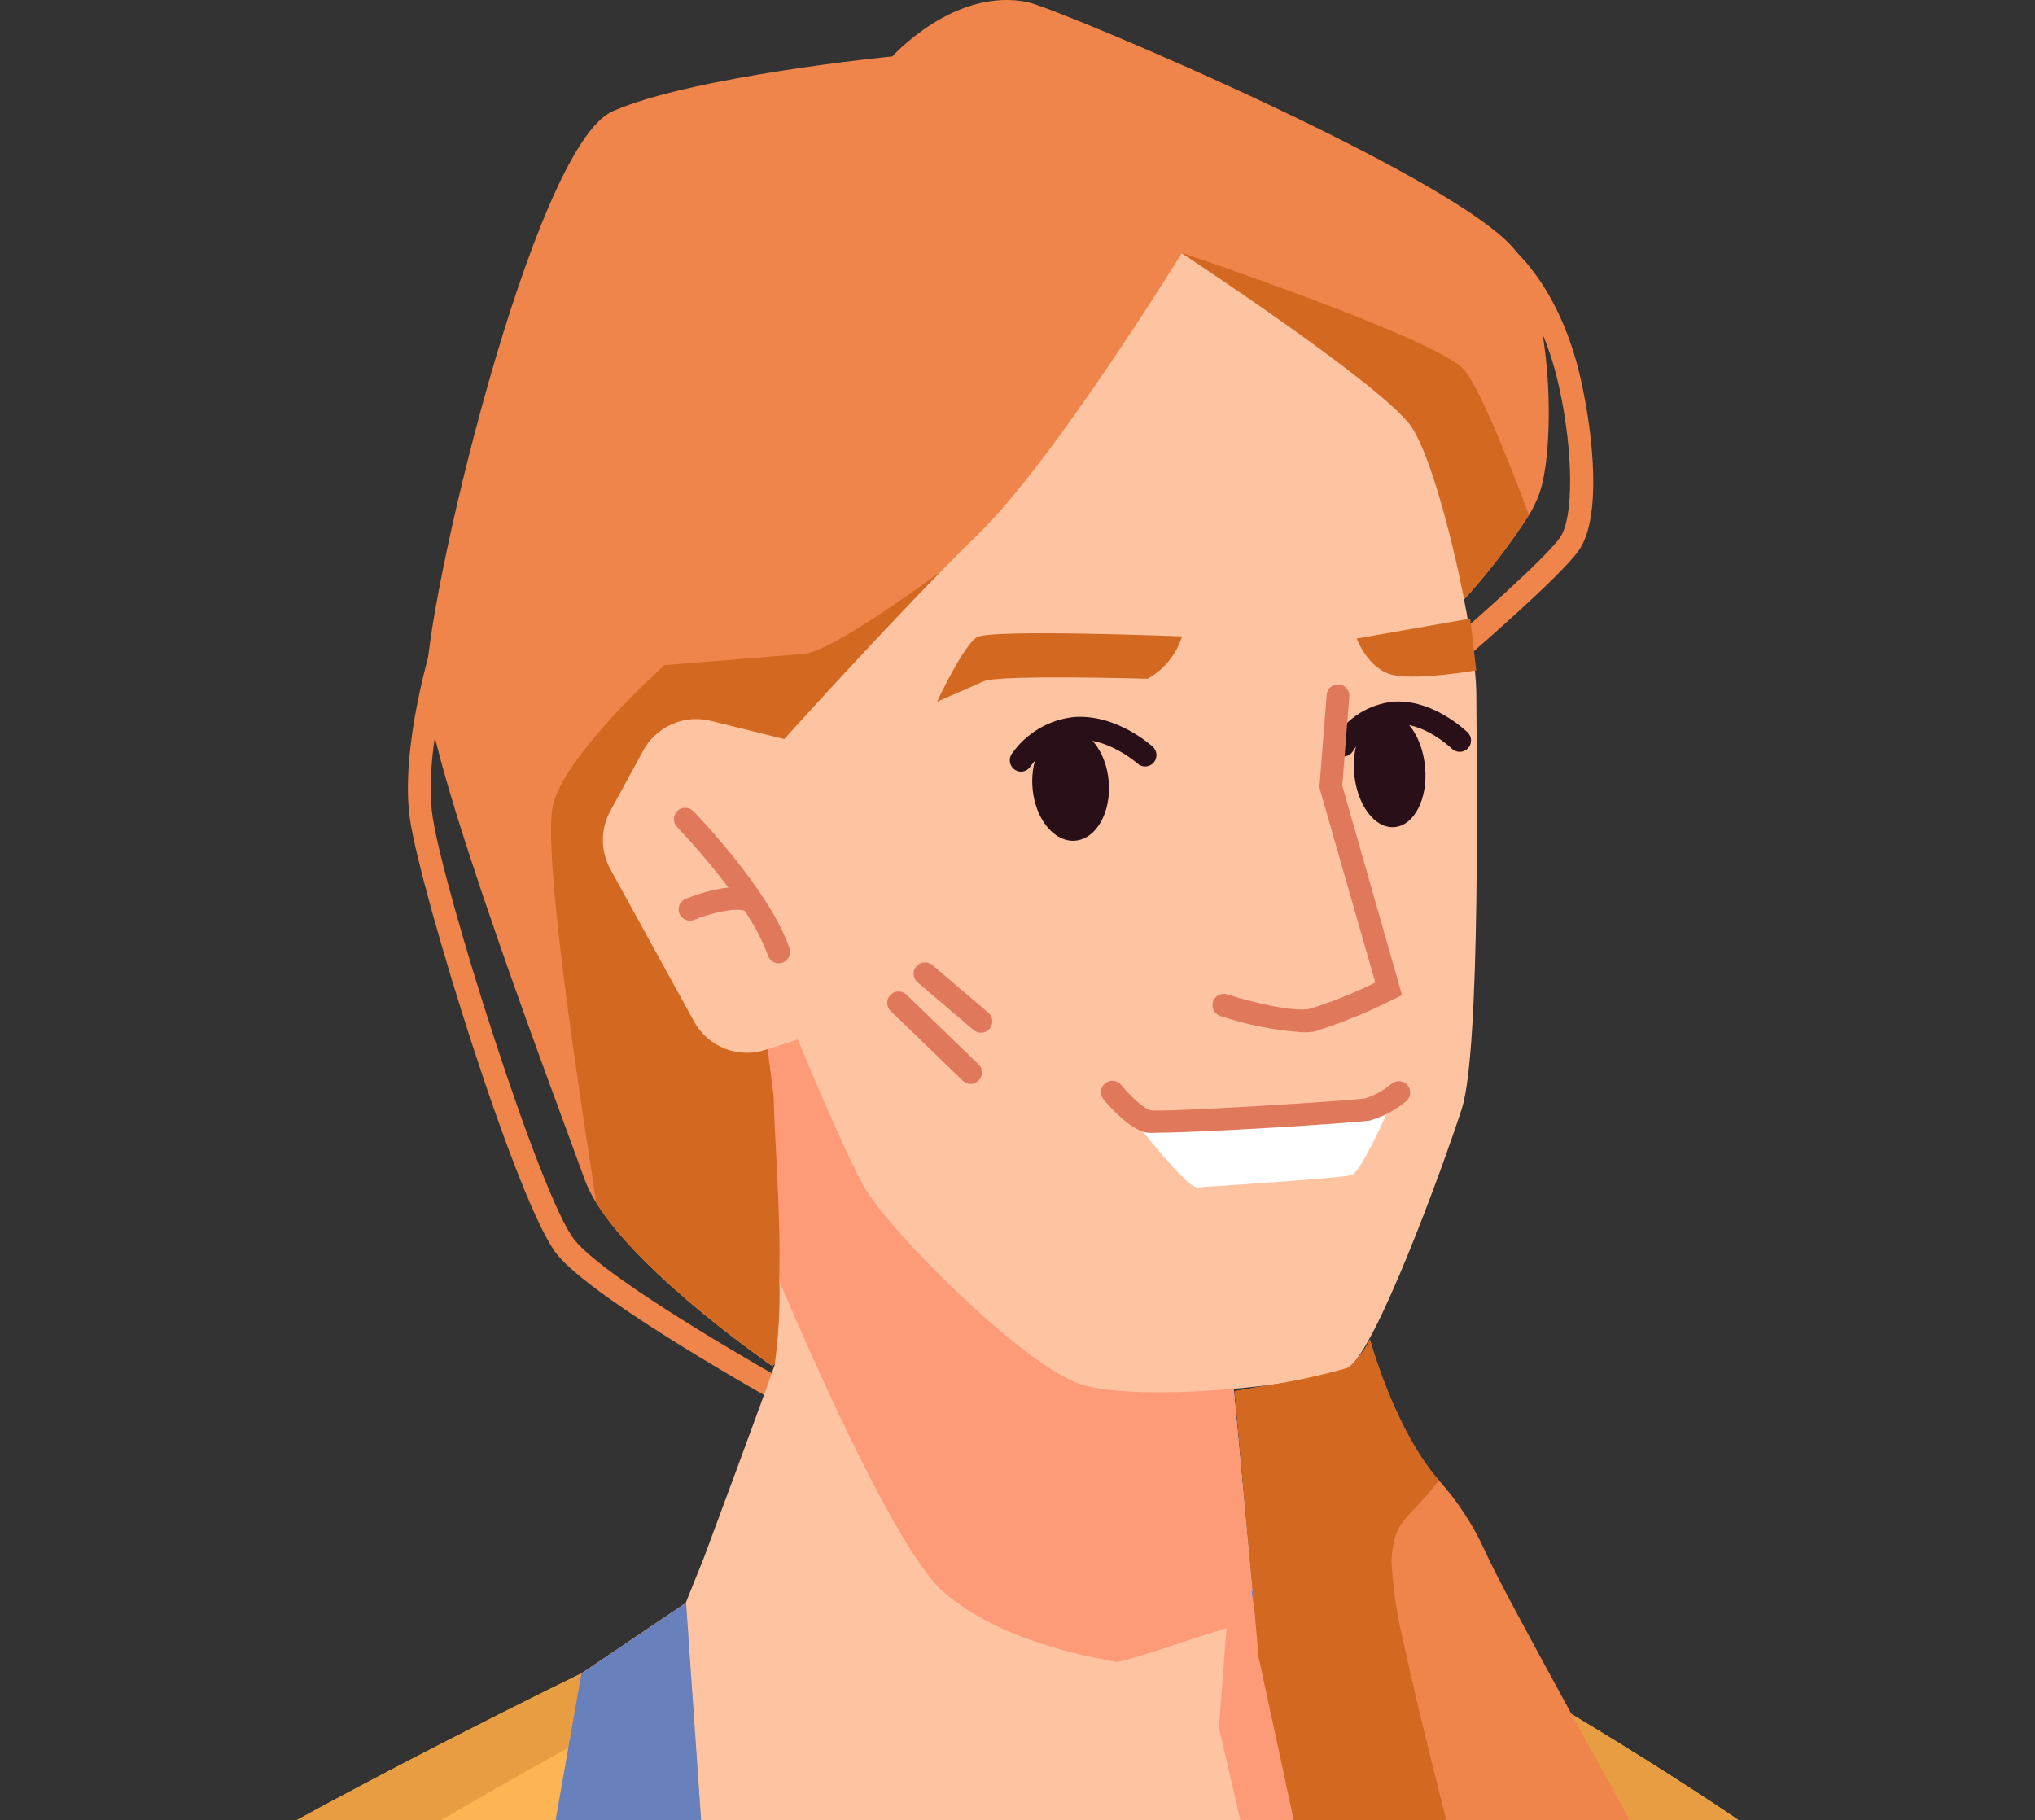 <?xml version="1.0" encoding="UTF-8"?>
<svg xmlns="http://www.w3.org/2000/svg" width="199" height="178" viewBox="0 0 199 178" fill="none">
  <rect x="0" y="0" width="199" height="178" fill="#333333" stroke="none"/>
  <g clip-path="url(#clip0_120_5298)">
    <path d="M181.92 187.566C180.41 188.566 178.83 189.566 177.2 190.566C174.54 192.226 171.74 193.896 168.82 195.566C164.29 198.136 159.46 200.656 154.43 202.986C152.43 203.926 150.37 204.816 148.29 205.686C145.54 206.836 142.74 207.916 139.9 208.896C138.5 209.396 137.08 209.896 135.65 210.296C134.91 210.536 134.17 210.766 133.42 210.986C132.67 211.206 132.02 211.386 131.32 211.576C122.542 214.091 113.451 215.34 104.32 215.286C93.163 215.147 82.053 213.837 71.17 211.376C70.41 211.206 69.65 211.026 68.9 210.836C65.6 209.996 62.44 209.086 59.44 208.076C56.03 206.936 52.81 205.686 49.78 204.366C40.875 200.543 32.569 195.454 25.12 189.256C22.85 187.356 20.81 185.466 19 183.626C35.31 174.086 56.89 163.626 56.89 163.626L67.12 156.716L92.93 156.176L122.37 155.556L122.52 155.616L137.28 160.616L147.92 164.236C147.92 164.236 150.27 165.596 153.78 167.686C159.13 170.906 167.2 175.896 173.58 180.486C176.345 182.406 178.957 184.54 181.39 186.866C181.585 187.085 181.762 187.319 181.92 187.566Z" fill="#FCB552"></path>
    <path d="M177.2 190.586C174.54 192.246 171.74 193.916 168.82 195.586C164.29 198.156 159.46 200.676 154.43 203.006C152.43 203.946 150.37 204.836 148.29 205.706C145.54 206.856 142.74 207.936 139.9 208.916C136.9 194.186 133.47 180.666 130.9 180.236C130.157 180.148 129.408 180.111 128.66 180.126H127.02C125.59 180.126 123.83 180.206 121.85 180.276C107.2 180.896 79.65 182.986 68.99 183.826C67.45 183.946 66.26 184.036 65.52 184.106L64.64 184.166L64.49 183.866L57.84 169.706C57.84 169.706 57.03 170.136 55.62 170.916C50.3 173.826 36.46 181.566 25.13 189.276C22.86 187.376 20.82 185.486 19.01 183.646C35.32 174.106 56.9 163.646 56.9 163.646L67.13 156.736L92.94 156.196L122.38 155.576L122.53 155.636L137.29 160.636L147.93 164.256C147.93 164.256 150.28 165.616 153.79 167.706C159.14 170.926 167.21 175.916 173.59 180.506C174.45 182.936 175.71 186.466 177.2 190.586Z" fill="#E89D43"></path>
    <path d="M76.15 137.236C75.42 136.826 58.25 127.236 54.52 122.736C50.64 118.046 41.16 87.316 40.1 80.176C39.04 73.036 42.34 62.576 42.48 62.176L44.6 62.846C44.6 62.946 41.32 73.276 42.3 79.846C43.38 87.126 52.9 117.296 56.23 121.316C59.69 125.506 77.06 135.186 77.23 135.316L76.15 137.236Z" fill="#EF854B"></path>
    <path d="M142.89 64.756L141.45 63.066C144.1 60.786 151.28 54.456 152.58 52.526C153.88 50.596 153.89 44.306 152.45 37.786C150.38 28.406 145.45 25.166 145.45 25.136L146.63 23.256C146.86 23.396 152.36 26.946 154.63 37.306C155.87 42.926 156.57 50.616 154.43 53.766C152.71 56.296 143.89 63.896 142.89 64.756Z" fill="#EF854B"></path>
    <path d="M57.18 115.366C57.479 116.146 57.85 116.896 58.29 117.606C62.75 124.846 75.53 133.606 75.53 133.606L142.61 59.246C145.175 56.499 147.487 53.527 149.52 50.366C149.917 49.712 150.252 49.023 150.52 48.306C151.96 44.306 152.01 31.996 148.66 25.226C145.31 18.456 103.66 0.916 100.56 0.226C93.39 -1.314 87.26 5.516 87.26 5.516C87.26 5.516 67.71 7.436 59.9 10.886C52.09 14.336 41.41 59.526 41.68 67.236C41.95 74.946 54.46 107.806 57.18 115.366Z" fill="#EF854B"></path>
    <path d="M58.29 117.556C62.75 124.796 75.53 133.556 75.53 133.556L142.61 59.196C145.172 56.465 147.485 53.51 149.52 50.366C147.93 46.096 144.91 38.366 143.23 36.226C140.88 33.226 115.56 24.726 115.56 24.726L117.94 41.076L93.69 54.636C93.69 54.636 81.75 63.696 78.61 63.946L64.98 65.046C64.98 65.046 55.46 73.546 54.11 78.586C52.76 83.626 57.96 114.896 58.29 117.556Z" fill="#D36820"></path>
    <path d="M69.32 188.936C69.32 188.936 84.99 199.936 92.03 200.116C99.07 200.296 133.58 196.116 133.58 196.116L123.1 162.116L122.76 158.456L122.03 150.666L120.53 134.526L78.02 101.616L76.48 102.616L76.12 102.856C76.12 102.856 76.12 103.456 76.12 104.476C76.19 108.306 76.32 118.126 76.22 125.326C76.285 128.058 76.128 130.79 75.75 133.496C74.91 136.026 68.83 152.346 68.83 152.346L67.07 156.716L69.14 186.546L69.32 188.936Z" fill="#FEC3A1"></path>
    <path d="M123.1 162.086L122.76 158.426L120.53 134.496L78.02 101.616L75.02 102.276L75.65 107.146C75.71 110.976 76.34 118.146 76.24 125.356C80.31 134.916 88.03 152.096 92.35 155.766C98.35 160.906 107.99 162.246 109.07 162.516C109.68 162.666 115.49 160.576 119.94 159.226L119.2 168.956L124.2 190.606C124.2 190.606 92.85 197.356 90.49 197.076C88.78 196.876 76.1 190.266 69.13 186.576L69.3 188.936C69.3 188.936 84.97 199.936 92.01 200.116C99.05 200.296 133.56 196.116 133.56 196.116L123.1 162.086Z" fill="#FD9B78"></path>
    <path d="M69.15 186.576L69.31 188.936C69.31 188.936 69.11 198.676 68.87 210.836C65.57 209.996 62.41 209.086 59.41 208.076C56 206.936 52.78 205.686 49.75 204.366C51.85 192.076 54.18 178.836 55.58 170.896C56.36 166.446 56.86 163.656 56.86 163.656L67.09 156.746L68.96 183.806L69.15 186.576Z" fill="#6880BC"></path>
    <path d="M140.23 173.366C144.23 181.616 149.65 192.936 154.43 202.996C152.43 203.936 150.37 204.826 148.29 205.696C145.54 206.846 142.74 207.926 139.9 208.906C138.5 209.406 137.08 209.906 135.65 210.306C134.65 205.886 133.42 201.086 132.22 196.246C130.96 191.066 129.66 185.846 128.44 181.006C128.37 180.696 128.3 180.406 128.22 180.106C127.56 177.456 126.92 174.946 126.34 172.616C126.344 172.58 126.344 172.543 126.34 172.506C124.43 164.866 123.03 159.366 122.81 158.506V158.396L122.39 155.556L122.55 155.636L134.55 161.636C134.55 161.636 136.88 166.366 140.23 173.366Z" fill="#6880BC"></path>
    <path d="M115.56 24.766C115.56 24.766 135.37 37.766 138.04 41.766C140.71 45.766 144.35 61.896 144.37 67.996C144.39 74.096 144.82 102.676 142.94 108.456C141.06 114.236 134.52 132.116 131.84 133.746C129.16 135.376 111.48 137.256 105.7 135.376C99.92 133.496 86.64 120.026 84.44 115.976C82.24 111.926 78.01 101.666 78.01 101.666L74.87 102.666C73.564 103.094 72.148 103.051 70.87 102.545C69.591 102.04 68.53 101.102 67.87 99.896L59.68 84.986C59.203 84.117 58.953 83.142 58.953 82.151C58.953 81.16 59.203 80.185 59.68 79.316L62.9 73.396C63.524 72.25 64.51 71.343 65.705 70.819C66.899 70.294 68.234 70.18 69.5 70.496L76.69 72.276C76.69 72.276 88.31 59.376 95.69 52.206C103.07 45.036 115.56 24.766 115.56 24.766Z" fill="#FEC3A1"></path>
    <path d="M76.15 94.206C75.916 94.204 75.689 94.131 75.499 93.995C75.309 93.859 75.166 93.667 75.09 93.446C73.35 88.266 66.28 80.956 66.21 80.876C66.006 80.664 65.894 80.379 65.9 80.085C65.905 79.79 66.028 79.51 66.24 79.306C66.452 79.102 66.737 78.99 67.031 78.996C67.325 79.002 67.606 79.124 67.81 79.336C68.11 79.646 75.29 87.086 77.2 92.736C77.255 92.903 77.27 93.081 77.243 93.255C77.217 93.429 77.15 93.594 77.047 93.737C76.945 93.88 76.811 93.998 76.654 94.079C76.499 94.16 76.326 94.204 76.15 94.206Z" fill="#E0785C"></path>
    <path d="M67.49 90.036C67.231 90.04 66.978 89.953 66.776 89.79C66.575 89.627 66.436 89.399 66.385 89.145C66.334 88.891 66.374 88.627 66.497 88.399C66.62 88.171 66.819 87.993 67.06 87.896C67.5 87.716 71.39 86.156 73.67 87.006C73.806 87.057 73.932 87.135 74.038 87.235C74.145 87.334 74.231 87.454 74.291 87.587C74.351 87.719 74.385 87.863 74.39 88.008C74.395 88.154 74.371 88.3 74.32 88.436C74.269 88.573 74.191 88.698 74.091 88.805C73.992 88.911 73.872 88.997 73.739 89.057C73.607 89.118 73.463 89.151 73.317 89.156C73.172 89.161 73.026 89.137 72.89 89.086C71.84 88.696 69.35 89.356 67.89 89.946C67.764 90.002 67.628 90.033 67.49 90.036Z" fill="#E0785C"></path>
    <path d="M115.59 62.236C115.034 63.992 113.834 65.472 112.23 66.376C112.23 66.376 97.77 65.956 96.23 66.616L91.64 68.616C91.64 68.616 94.19 63.136 95.53 62.316C96.87 61.496 115.59 62.236 115.59 62.236Z" fill="#D36820"></path>
    <path d="M95.93 100.996C95.667 100.995 95.413 100.903 95.21 100.736L89.73 96.066C89.506 95.875 89.367 95.603 89.343 95.309C89.32 95.016 89.414 94.725 89.605 94.501C89.796 94.277 90.068 94.138 90.362 94.115C90.655 94.091 90.946 94.185 91.17 94.376L96.65 99.036C96.873 99.229 97.01 99.502 97.032 99.796C97.055 100.09 96.961 100.381 96.77 100.606C96.667 100.728 96.538 100.826 96.393 100.894C96.248 100.961 96.09 100.996 95.93 100.996Z" fill="#E0785C"></path>
    <path d="M94.92 106.006C94.632 106.002 94.357 105.887 94.15 105.686L87.09 98.866C86.879 98.661 86.759 98.38 86.755 98.085C86.751 97.791 86.865 97.507 87.07 97.296C87.276 97.085 87.557 96.965 87.851 96.961C88.145 96.957 88.429 97.071 88.64 97.276L95.7 104.096C95.803 104.199 95.885 104.322 95.941 104.456C95.997 104.591 96.025 104.735 96.025 104.881C96.025 105.027 95.997 105.171 95.941 105.306C95.885 105.441 95.803 105.563 95.7 105.666C95.494 105.876 95.214 105.998 94.92 106.006Z" fill="#E0785C"></path>
    <path d="M132.67 62.446C132.67 62.446 133.8 65.526 136.3 66.026C138.8 66.526 144.36 65.556 144.36 65.556L143.77 60.496L132.67 62.446Z" fill="#D36820"></path>
    <path d="M105.134 82.213C107.193 82.048 108.665 79.463 108.422 76.441C108.178 73.419 106.312 71.103 104.253 71.269C102.194 71.435 100.723 74.019 100.966 77.041C101.209 80.063 103.075 82.379 105.134 82.213Z" fill="#280F18"></path>
    <path d="M99.85 75.466C99.603 75.466 99.363 75.381 99.17 75.226C99.055 75.136 98.959 75.025 98.887 74.897C98.815 74.77 98.769 74.63 98.751 74.486C98.734 74.341 98.745 74.194 98.784 74.053C98.823 73.912 98.89 73.781 98.98 73.666C99.673 72.685 100.566 71.863 101.6 71.252C102.634 70.642 103.786 70.258 104.98 70.126C109.14 69.786 112.58 72.896 112.73 73.026C112.838 73.125 112.925 73.243 112.987 73.376C113.048 73.508 113.084 73.651 113.09 73.797C113.097 73.942 113.074 74.088 113.024 74.225C112.975 74.362 112.898 74.489 112.8 74.596C112.701 74.704 112.583 74.791 112.45 74.853C112.318 74.915 112.175 74.95 112.029 74.956C111.884 74.963 111.738 74.941 111.601 74.891C111.464 74.841 111.338 74.765 111.23 74.666C111.23 74.666 108.33 72.076 105.15 72.346C104.259 72.454 103.401 72.75 102.634 73.216C101.866 73.682 101.207 74.305 100.7 75.046C100.597 75.173 100.467 75.276 100.321 75.349C100.174 75.421 100.013 75.461 99.85 75.466Z" fill="#280F18"></path>
    <path d="M132.42 75.596C132.67 78.676 134.42 81.046 136.36 80.886C138.3 80.726 139.64 78.106 139.36 75.036C139.08 71.966 137.36 69.586 135.43 69.746C133.5 69.906 132.17 72.516 132.42 75.596Z" fill="#280F18"></path>
    <path d="M131.37 73.986C131.137 73.984 130.91 73.911 130.72 73.776C130.602 73.691 130.502 73.583 130.425 73.459C130.349 73.335 130.297 73.197 130.274 73.053C130.251 72.909 130.256 72.762 130.29 72.62C130.323 72.478 130.385 72.344 130.47 72.226C131.09 71.237 131.924 70.401 132.91 69.778C133.897 69.154 135.011 68.761 136.17 68.626C140.11 68.306 143.38 71.506 143.52 71.626C143.73 71.833 143.848 72.115 143.85 72.409C143.852 72.704 143.737 72.987 143.53 73.196C143.323 73.406 143.042 73.525 142.747 73.526C142.453 73.528 142.17 73.413 141.96 73.206C141.9 73.156 139.24 70.566 136.34 70.816C135.505 70.935 134.706 71.238 134.002 71.703C133.298 72.168 132.707 72.784 132.27 73.506C132.169 73.652 132.034 73.771 131.878 73.855C131.721 73.938 131.547 73.983 131.37 73.986Z" fill="#280F18"></path>
    <path d="M127.27 100.946C124.588 100.75 121.941 100.223 119.39 99.376C119.244 99.338 119.108 99.27 118.989 99.177C118.87 99.084 118.772 98.968 118.699 98.835C118.627 98.703 118.583 98.558 118.568 98.407C118.554 98.257 118.571 98.106 118.617 97.963C118.663 97.819 118.738 97.687 118.837 97.573C118.936 97.46 119.058 97.367 119.194 97.302C119.33 97.237 119.477 97.2 119.628 97.194C119.778 97.188 119.929 97.212 120.07 97.266C122.33 97.986 126.5 99.006 128.07 98.656C130.277 97.978 132.424 97.119 134.49 96.086L129.02 77.016L129.73 68.016C129.733 67.865 129.767 67.716 129.829 67.579C129.892 67.442 129.982 67.318 130.094 67.217C130.206 67.116 130.337 67.038 130.48 66.989C130.623 66.94 130.774 66.921 130.924 66.933C131.075 66.944 131.222 66.986 131.355 67.056C131.489 67.127 131.607 67.223 131.702 67.341C131.797 67.458 131.867 67.594 131.908 67.739C131.949 67.884 131.96 68.037 131.94 68.186L131.26 76.836L137.1 97.316L136.27 97.726C133.78 98.985 131.191 100.039 128.53 100.876C128.113 100.944 127.691 100.967 127.27 100.946Z" fill="#E0785C"></path>
    <path d="M135.89 108.276C135.89 108.276 133.12 114.596 132.2 114.906C131.28 115.216 117.99 116.056 117.06 116.126C116.13 116.196 111.17 110.036 110.63 109.126C110.63 109.126 117.95 109.716 122.16 109.606C126.37 109.496 135.89 108.276 135.89 108.276Z" fill="white"></path>
    <path d="M113.17 110.776C112.837 110.8 112.503 110.8 112.17 110.776C110.42 110.486 108.32 108.006 107.91 107.506C107.724 107.277 107.637 106.983 107.668 106.69C107.699 106.396 107.845 106.127 108.075 105.941C108.304 105.755 108.598 105.669 108.892 105.7C109.185 105.731 109.454 105.877 109.64 106.106C110.55 107.226 111.93 108.486 112.53 108.586C113.98 108.786 132.31 107.646 133.53 107.406C134.463 107.101 135.329 106.619 136.08 105.986C136.308 105.799 136.602 105.71 136.896 105.738C137.19 105.766 137.461 105.909 137.65 106.136C137.836 106.363 137.925 106.655 137.897 106.947C137.869 107.24 137.726 107.509 137.5 107.696C136.469 108.56 135.271 109.2 133.98 109.576C132.63 109.816 117.42 110.776 113.17 110.776Z" fill="#E0785C"></path>
    <path d="M168.82 195.566C164.29 198.136 159.46 200.656 154.43 202.986C152.43 203.926 150.37 204.816 148.29 205.686C145.54 206.836 142.74 207.916 139.9 208.896C138.5 209.396 137.08 209.896 135.65 210.296C134.91 210.536 134.17 210.766 133.42 210.986C132.53 206.586 131.51 201.556 130.42 196.446C130.19 195.346 129.97 194.256 129.74 193.166C128.74 188.666 127.84 184.166 126.97 180.106C124.89 170.346 123.22 162.746 123.09 162.106L122.77 158.556V158.486L122.51 155.696L120.74 136.046L123.99 135.466H124.09C126.705 135.053 129.293 134.485 131.84 133.766C131.888 133.743 131.932 133.713 131.97 133.676C132.791 132.913 133.468 132.008 133.97 131.006C133.97 131.006 136.35 139.806 140.71 144.776C142.547 146.825 144.061 149.142 145.2 151.646C146.32 154.136 149.59 160.136 153.78 167.816C158.21 175.876 163.7 185.866 168.82 195.566Z" fill="#EF854B"></path>
    <path d="M135.65 210.296C134.91 210.536 134.17 210.766 133.42 210.986C132.53 206.586 131.51 201.556 130.42 196.446C130.19 195.346 129.97 194.256 129.74 193.166C128.74 188.666 127.84 184.166 126.97 180.106C124.89 170.346 123.22 162.746 123.09 162.106L122.77 158.556V158.486L122.51 155.696L120.74 136.046L123.99 135.466H124.09C126.705 135.053 129.293 134.485 131.84 133.766C131.888 133.743 131.932 133.713 131.97 133.676C132.791 132.913 133.468 132.008 133.97 131.006C133.97 131.006 136.35 139.806 140.71 144.776C137.5 148.956 136.32 148.436 136.07 152.656C136.213 155.385 136.619 158.094 137.28 160.746C138.03 164.256 139.07 168.616 140.28 173.416C142.76 183.476 145.87 195.416 148.34 205.746C145.59 206.896 142.79 207.976 139.95 208.956C138.5 209.366 137.08 209.856 135.65 210.296Z" fill="#D36820"></path>
    <path d="M131.32 212.686C131.043 212.688 130.777 212.586 130.571 212.401C130.366 212.216 130.237 211.961 130.21 211.686C129.94 207.396 129.52 202.336 128.97 196.686L128.92 196.126C128.82 195.196 128.73 194.276 128.65 193.356C128.14 188.356 127.65 183.996 127.34 181.216L127.24 180.306C127.24 179.996 127.16 179.686 127.13 179.376L127.04 178.666C126.66 175.296 126.39 173.226 126.39 173.226C126.353 172.933 126.433 172.637 126.614 172.404C126.795 172.17 127.062 172.018 127.355 171.981C127.648 171.944 127.944 172.025 128.177 172.206C128.411 172.387 128.563 172.653 128.6 172.946C128.6 172.946 128.86 175.026 129.25 178.406L129.33 179.116C129.33 179.416 129.4 179.726 129.45 180.036L129.55 180.966C129.86 183.746 130.35 188.126 130.86 193.146C130.94 194.066 131.03 194.986 131.13 195.906V196.466C131.68 202.196 132.13 207.286 132.38 211.596C132.397 211.884 132.302 212.167 132.116 212.387C131.93 212.606 131.666 212.746 131.38 212.776L131.32 212.686Z" fill="#D36820"></path>
  </g>
  <defs>
    <clipPath id="clip0_120_5298">
      <rect width="199" height="178" fill="white"></rect>
    </clipPath>
  </defs>
</svg>
